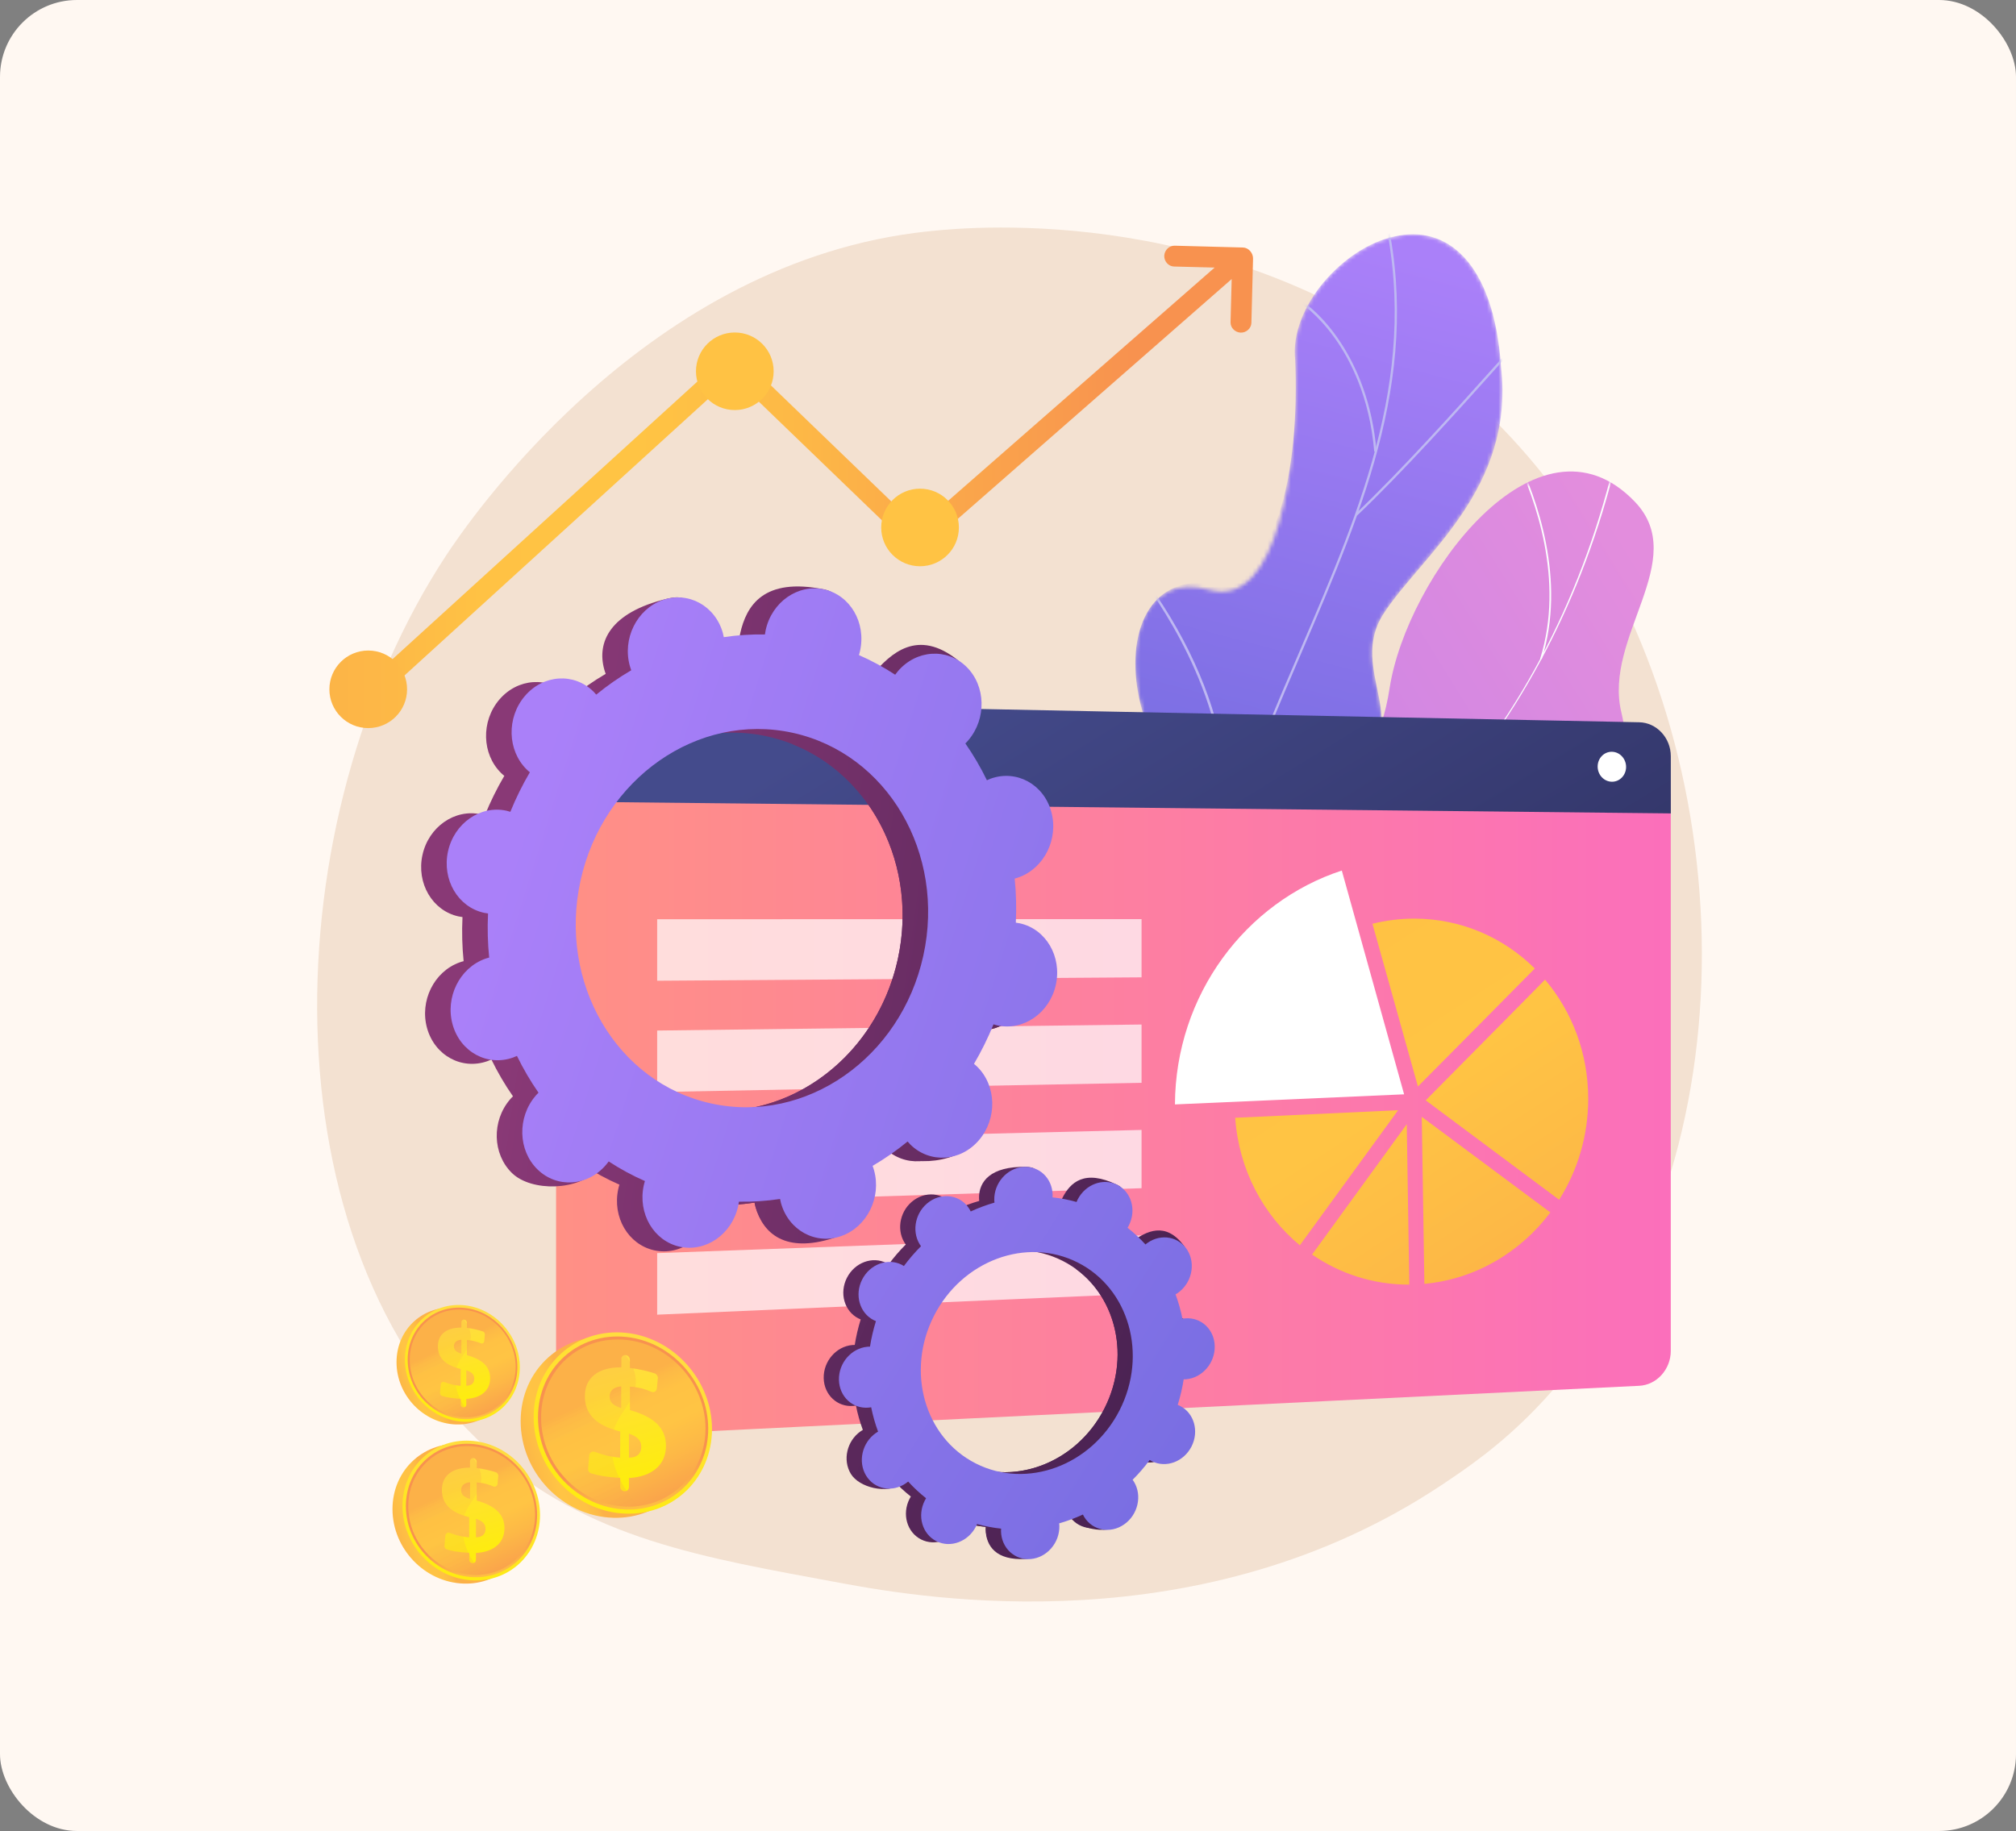 <?xml version="1.0" encoding="UTF-8"?>
<svg xmlns="http://www.w3.org/2000/svg" width="524" height="476" viewBox="0 0 524 476" fill="none">
  <rect x="0" y="0" width="524" height="476" fill="#808080" stroke="none"/>
  <rect width="524" height="476" rx="20" fill="#FFF8F2"></rect>
  <g clip-path="url(#clip0_1628_6249)">
    <path d="M399.044 366.342C389.677 375.982 381.296 381.653 374.878 385.943C312.291 427.683 240.743 415.652 218.614 411.547C182.92 404.915 152.793 400.23 126.911 376.87C68.088 323.8 70.952 213.074 115.902 144.484C121.234 136.348 166.11 69.915 237.806 60.547C239.559 60.312 240.867 60.189 242.015 60.066C253.11 58.895 321.844 52.706 377.89 99.6C385.912 106.318 398.822 118.424 410.794 136.891C454.584 204.433 454.72 309.019 399.044 366.342Z" fill="#F3E1D1"></path>
    <path d="M296.95 282.564C295.013 281.849 291.409 278.594 290.816 277.349C286.904 269.115 278.585 254.186 281.276 244.94C281.732 243.362 289.236 243.498 290.569 242.253C295.37 241.181 297.111 241.107 301.171 237.852C313.18 228.237 296.901 201.363 323.424 199.23C342.863 197.677 356.761 207.391 361.204 178.816C365.647 150.241 399.637 104.05 424.914 130.418C439.416 145.556 416.657 165.539 421.421 185.177C425.951 203.841 415.695 216.032 395.577 222.048C375.459 228.064 383.222 237.963 384.777 255.074C386.653 275.623 356.403 272.332 342.567 269.62C331.447 267.438 301.603 269.386 296.95 282.564Z" fill="url(#paint0_linear_1628_6249)"></path>
    <mask id="mask0_1628_6249" style="mask-type:luminance" maskUnits="userSpaceOnUse" x="277" y="122" width="154" height="165">
      <path d="M277.066 240.923C278.264 255.087 278.893 269.547 280.016 283.822C287.742 286.3 296.9 289.037 300.912 279.766C306.49 266.884 331.088 267.168 342.196 269.485C355.945 272.358 386.233 275.785 384.481 255.247C383.024 238.137 375.335 228.176 395.502 222.296C415.657 216.416 426 204.298 421.594 185.609C416.965 165.935 439.86 146.112 425.457 130.875C400.365 104.322 366.041 150.328 361.425 178.829C356.809 207.33 342.875 197.678 323.522 198.972C297.098 200.735 312.76 228.386 301.121 237.224C291.976 244.14 286.743 241.255 277.066 240.923Z" fill="white"></path>
    </mask>
    <g mask="url(#mask0_1628_6249)">
      <path d="M285.743 261.497L285.645 261.066C351.762 246.063 401.809 193.499 419.52 120.471L419.952 120.569C411.56 155.185 395.243 186.373 372.78 210.757C349.157 236.398 319.055 253.94 285.743 261.497Z" fill="#FCFDFE"></path>
      <path d="M386.184 263.704C370.349 254.064 341.678 247.197 322.288 248.393L322.264 247.949C341.727 246.754 370.509 253.645 386.406 263.322L386.184 263.704Z" fill="#FCFDFE"></path>
      <path d="M298.69 258.404L298.48 258.022C307.317 253.152 313.365 243.993 316.426 230.827C318.672 221.163 319.302 209.612 318.277 196.471L318.722 196.434C319.734 209.612 319.117 221.212 316.858 230.914C313.76 244.227 307.651 253.473 298.69 258.404Z" fill="#FCFDFE"></path>
      <path d="M375.828 207.184L375.594 206.814C391.787 196.767 411.806 197.753 425.752 200.354L425.666 200.786C411.806 198.197 391.91 197.211 375.828 207.184Z" fill="#FCFDFE"></path>
      <path d="M400.736 171.384L400.316 171.248C406.71 150.772 399.02 129.619 393.861 118.82L394.256 118.635C399.44 129.495 407.179 150.772 400.736 171.384Z" fill="#FCFDFE"></path>
    </g>
    <mask id="mask1_1628_6249" style="mask-type:luminance" maskUnits="userSpaceOnUse" x="280" y="60" width="111" height="218">
      <path d="M310.106 277.646C300.269 275.414 290.469 272.949 280.694 270.274C280.521 270.409 278.942 248.565 290.087 238.025C312.093 217.66 299.948 196.913 296.949 184.943C291.987 168.005 296.739 148.256 314.586 153.409C332.013 158.008 337.518 121.863 336.641 93.633C335.099 79.802 349.255 64.269 362.399 61.483C375.84 58.315 388.256 67.894 390.157 95.372C393.786 127.287 369.336 144.484 359.598 159.585C350.02 174.415 368.534 188.444 351.785 200.944C337.653 212.113 320.35 219.583 325.237 235.362C330.322 250.981 327.866 263.235 310.106 277.646Z" fill="white"></path>
    </mask>
    <g mask="url(#mask1_1628_6249)">
      <path d="M310.106 277.646C300.269 275.414 290.469 272.949 280.694 270.274C280.521 270.409 278.942 248.565 290.087 238.025C312.093 217.66 299.948 196.913 296.949 184.943C292.049 168.03 296.677 150.475 313.45 151.511C332.087 152.3 337.838 121.839 336.641 93.633C335.099 79.802 349.255 64.269 362.399 61.483C375.84 58.315 388.256 67.894 390.157 95.372C393.786 127.287 369.336 144.484 359.598 159.585C350.02 174.415 368.534 188.444 351.785 200.944C337.653 212.113 320.35 219.583 325.237 235.362C330.322 250.981 327.866 263.235 310.106 277.646Z" fill="url(#paint1_linear_1628_6249)"></path>
    </g>
    <mask id="mask2_1628_6249" style="mask-type:luminance" maskUnits="userSpaceOnUse" x="280" y="60" width="111" height="218">
      <path d="M310.106 277.646C300.269 275.414 290.469 272.949 280.694 270.274C280.521 270.409 278.942 248.565 290.087 238.025C312.093 217.66 299.948 196.913 296.949 184.943C291.987 168.005 296.739 148.256 314.586 153.409C332.013 158.008 337.518 121.863 336.641 93.633C335.099 79.802 349.255 64.269 362.399 61.483C375.84 58.315 388.256 67.894 390.157 95.372C393.786 127.287 369.336 144.484 359.598 159.585C350.02 174.415 368.534 188.444 351.785 200.944C337.653 212.113 320.35 219.583 325.237 235.362C330.322 250.981 327.866 263.235 310.106 277.646Z" fill="white"></path>
    </mask>
    <g mask="url(#mask2_1628_6249)">
      <path d="M296.207 277.856C296.219 277.658 309.253 232.959 329.087 189.985C331.901 183.008 334.925 175.969 337.85 169.176C354.117 131.306 369.483 95.544 359.165 53.656L359.745 53.508C370.1 95.594 354.697 131.454 338.393 169.411C335.468 176.203 332.456 183.23 329.63 190.219C309.685 233.415 296.849 277.634 296.799 277.905L296.207 277.856Z" fill="#BEB8F2"></path>
      <path d="M352.697 134.068L352.277 133.637C364.323 122.197 379.06 105.74 386.971 96.913C393.377 89.763 393.402 89.763 393.71 89.837L393.636 90.133L393.759 90.404C393.426 90.614 390.773 93.573 387.428 97.32C379.504 106.146 364.755 122.604 352.697 134.068Z" fill="#BEB8F2"></path>
      <path d="M357.191 117.388C355.994 103.175 350.946 93.485 346.91 87.864C342.516 81.737 338.159 78.742 337.604 78.594L337.666 78.372L337.48 78.039C337.641 77.953 337.801 78.002 338.061 78.138C341.689 80.061 355.685 92.351 357.783 117.339L357.191 117.388Z" fill="#BEB8F2"></path>
      <path d="M317.671 218.24L317.079 218.129C322.608 190.318 305.551 162.643 297.961 152.041C297.554 151.474 297.418 151.289 297.381 151.191L297.924 150.932C297.961 150.993 298.195 151.326 298.455 151.696C303.922 159.339 308.415 167.29 311.797 175.303C318.301 190.7 320.276 205.148 317.671 218.24Z" fill="#BEB8F2"></path>
      <path d="M323.212 204.816L322.73 204.458C336.134 186.164 361.312 186.719 361.719 186.793L361.917 187.089L361.695 187.372L361.621 187.089L361.571 187.385C361.325 187.36 336.467 186.707 323.212 204.816Z" fill="#BEB8F2"></path>
      <path d="M298.442 270.557C299.096 264.874 297.812 255 287.975 240.232C287.42 239.393 287.42 239.393 287.457 239.245L288.037 239.381L287.741 239.319L288.025 239.221C288.049 239.282 288.247 239.578 288.481 239.911C298.417 254.84 299.713 264.862 299.046 270.631L298.442 270.557Z" fill="#BEB8F2"></path>
      <path d="M302.392 260.08L301.824 259.87C305.564 249.935 320.338 243.611 328.804 240.714C329.076 240.627 329.249 240.566 329.31 240.541L329.545 241.096C329.483 241.12 329.298 241.182 329.002 241.281C320.634 244.141 306.045 250.378 302.392 260.08Z" fill="#BEB8F2"></path>
    </g>
    <path d="M434.268 206.306V351.204C434.268 356.011 430.578 360.067 426.024 360.264L154.73 373.504C149.114 373.738 144.535 369.584 144.535 364.221V202.633L434.268 206.306Z" fill="url(#paint2_linear_1628_6249)"></path>
    <path d="M154.729 182.293L426.035 187.766C430.59 187.84 434.28 191.809 434.28 196.617V211.459L144.547 208.378V191.822C144.535 186.472 149.101 182.194 154.729 182.293Z" fill="url(#paint3_linear_1628_6249)"></path>
    <path d="M364.956 284.488L348.763 226.314C323.844 234.463 305.528 258.575 305.393 287.114L364.956 284.488Z" fill="white"></path>
    <path d="M321.055 290.59C321.993 304.064 328.337 315.861 337.852 323.738L363.401 288.617L321.055 290.59Z" fill="url(#paint4_linear_1628_6249)"></path>
    <path d="M368.548 282.454C378.225 272.715 389.802 261.029 398.923 251.783C390.838 243.758 379.817 238.814 367.586 238.814C363.858 238.814 360.217 239.283 356.725 240.146L368.548 282.454Z" fill="url(#paint5_linear_1628_6249)"></path>
    <path d="M370.572 286.053L405.254 311.904C410.03 304.322 412.807 295.299 412.807 285.646C412.807 273.75 408.574 262.914 401.588 254.68C399.07 257.231 396.269 260.067 393.196 263.186C383.828 272.665 374.349 282.244 370.572 286.053Z" fill="url(#paint6_linear_1628_6249)"></path>
    <path d="M369.547 290.344L370.226 333.761C383.543 332.541 395.243 325.489 402.97 315.196L369.547 290.344Z" fill="url(#paint7_linear_1628_6249)"></path>
    <path d="M365.647 292.254L341.037 326.142C348.27 331.122 356.959 333.995 366.302 333.958L365.647 292.254Z" fill="url(#paint8_linear_1628_6249)"></path>
    <path opacity="0.7" d="M170.812 254.963L296.715 254.076V238.938L170.812 238.974V254.963Z" fill="white"></path>
    <path opacity="0.7" d="M170.812 283.896L296.715 281.492V266.342L170.812 267.907V283.896Z" fill="white"></path>
    <path opacity="0.7" d="M170.812 312.829L296.715 308.897V293.746L170.812 296.84V312.829Z" fill="white"></path>
    <path opacity="0.7" d="M170.812 341.774L296.715 336.3V321.162L170.812 325.773V341.774Z" fill="white"></path>
    <path d="M415.262 199.28C415.262 201.437 416.916 203.2 418.964 203.225C421.001 203.249 422.655 201.524 422.655 199.379C422.655 197.234 421.001 195.471 418.964 195.434C416.916 195.409 415.262 197.123 415.262 199.28Z" fill="white"></path>
    <path d="M252.629 267.513C259.405 268.993 266.206 264.259 267.81 256.936C269.415 249.601 265.231 242.464 258.455 240.972C258.109 240.898 257.751 240.849 257.406 240.8C257.591 236.929 257.492 233.095 257.11 229.335C257.455 229.249 257.801 229.15 258.134 229.027C264.811 226.648 268.6 218.968 266.601 211.879C264.601 204.791 257.579 200.97 250.901 203.349C250.556 203.472 250.223 203.62 249.889 203.768C248.26 200.427 246.384 197.222 244.286 194.202C244.558 193.931 244.817 193.672 245.064 193.376C249.84 187.767 249.618 179.212 244.558 174.268C239.497 169.313 231.512 169.843 226.735 175.452C226.489 175.735 226.266 176.043 226.044 176.339C223.07 174.392 219.923 172.678 216.627 171.236C216.738 170.866 216.849 170.496 216.923 170.126C218.528 162.791 220.996 154.606 214.196 153.225C198.472 150.032 193.992 157.417 192.375 164.739C192.288 165.121 192.239 165.503 192.177 165.873C188.573 165.812 185.006 166.046 181.489 166.576C181.415 166.206 181.341 165.849 181.242 165.479C179.243 158.391 180.366 153.99 173.467 155.629C158.434 159.216 155.077 167.007 157.076 174.096C157.175 174.466 157.311 174.823 157.434 175.181C154.262 177.042 151.214 179.162 148.338 181.517C148.103 181.233 147.856 180.962 147.597 180.703C142.537 175.748 134.552 176.278 129.775 181.887C124.999 187.496 125.221 196.051 130.281 200.994C130.54 201.253 130.812 201.475 131.083 201.697C129.17 204.951 127.467 208.391 126.011 211.978C125.678 211.867 125.332 211.768 124.986 211.695C118.211 210.215 111.41 214.949 109.805 222.271C108.201 229.606 112.385 236.744 119.161 238.236C119.506 238.31 119.864 238.359 120.21 238.408C120.025 242.279 120.124 246.113 120.506 249.873C120.161 249.959 119.815 250.058 119.482 250.181C112.805 252.56 109.016 260.24 111.015 267.328C113.014 274.417 120.037 278.238 126.714 275.859C127.06 275.736 127.405 275.588 127.726 275.44C129.356 278.793 131.232 281.986 133.33 285.006C133.058 285.277 132.799 285.536 132.552 285.832C127.776 291.441 127.998 299.996 133.058 304.94C138.118 309.895 150.547 309.575 155.336 303.978C155.583 303.694 151.362 303.177 151.584 302.868C154.558 304.816 157.706 306.53 161.001 307.972C160.89 308.342 160.779 308.712 160.705 309.082C159.1 316.416 163.284 323.554 170.06 325.046C176.836 326.525 183.637 321.791 185.241 314.469C185.327 314.087 185.377 313.704 185.438 313.335C189.042 313.396 192.609 313.162 196.127 312.632C196.201 313.002 196.275 313.359 196.374 313.729C198.373 320.817 205.396 324.639 212.073 322.26C218.75 319.88 222.539 312.2 220.54 305.112C220.441 304.742 220.305 304.385 220.182 304.027C223.354 302.166 226.402 300.046 229.278 297.691C229.512 297.974 229.759 298.246 230.018 298.505C235.079 303.46 243.064 302.93 247.841 297.321C252.617 291.712 252.395 283.157 247.335 278.214C247.075 277.955 246.804 277.733 246.532 277.511C248.445 274.256 250.149 270.817 251.605 267.23C251.938 267.328 252.271 267.439 252.629 267.513ZM178.231 287.804C153.62 282.417 138.415 256.468 144.265 229.865C150.103 203.25 174.787 186.053 199.397 191.44C224.008 196.828 239.213 222.777 233.363 249.38C227.513 275.995 202.829 293.191 178.231 287.804Z" fill="url(#paint9_linear_1628_6249)"></path>
    <path d="M258.134 229.04C264.811 226.66 268.6 218.98 266.601 211.892C264.602 204.804 257.579 200.982 250.902 203.361C250.556 203.485 250.223 203.633 249.89 203.781C248.261 200.428 246.385 197.235 244.286 194.214C244.558 193.956 244.817 193.684 245.064 193.389C249.84 187.78 254.506 176.031 248.964 171.618C238.436 163.26 231.512 169.855 226.723 175.452C226.477 175.736 226.254 176.044 226.032 176.34C223.058 174.392 219.91 172.678 216.615 171.236C216.726 170.866 216.837 170.496 216.911 170.127C217.788 166.133 216.936 162.212 214.9 159.217C211.826 170.607 208.852 182.01 205.988 193.45C226.625 201.648 238.646 225.23 233.351 249.368C228.859 269.819 213.233 284.698 195.078 288.051C194.819 290.319 194.572 292.588 194.251 294.856C193.375 300.995 192.165 307.097 190.943 313.199C192.684 313.088 194.399 312.891 196.115 312.645C196.189 313.014 196.263 313.372 196.362 313.742C198.361 320.83 204.261 325.761 216.467 321.902C223.218 319.77 222.515 312.225 220.528 305.137C220.429 304.767 220.293 304.41 220.17 304.065C223.342 302.203 226.39 300.083 229.266 297.728C229.5 298.012 229.747 298.283 230.006 298.542C235.067 303.498 248.001 302.807 252.778 297.198C257.554 291.589 252.383 283.194 247.323 278.251C247.063 277.992 246.792 277.77 246.52 277.548C248.433 274.294 250.137 270.854 251.593 267.267C251.926 267.378 252.272 267.477 252.617 267.551C259.393 269.03 266.194 264.296 267.798 256.974C269.403 249.639 265.219 242.501 258.443 241.01C258.097 240.936 257.739 240.886 257.394 240.837C257.579 236.966 257.48 233.132 257.098 229.372C257.455 229.249 257.789 229.151 258.134 229.04Z" fill="url(#paint10_linear_1628_6249)"></path>
    <path d="M259.258 266.577C266.034 268.056 272.834 263.322 274.439 256C276.043 248.665 271.859 241.527 265.083 240.036C264.738 239.962 264.38 239.913 264.034 239.863C264.219 235.992 264.12 232.159 263.738 228.399C264.083 228.312 264.429 228.214 264.762 228.09C271.439 225.711 275.228 218.031 273.229 210.943C271.23 203.855 264.207 200.033 257.53 202.412C257.184 202.536 256.851 202.684 256.518 202.831C254.889 199.491 253.013 196.286 250.914 193.265C251.186 193.006 251.445 192.735 251.692 192.439C256.468 186.83 256.246 178.275 251.186 173.332C246.126 168.376 238.14 168.906 233.364 174.515C233.117 174.799 232.895 175.107 232.673 175.403C229.698 173.455 226.551 171.742 223.255 170.299C223.367 169.929 223.478 169.56 223.552 169.19C225.156 161.855 220.972 154.717 214.196 153.226C207.42 151.746 200.62 156.48 199.015 163.803C198.929 164.185 198.88 164.567 198.818 164.937C195.214 164.875 191.647 165.109 188.13 165.639C188.056 165.27 187.981 164.912 187.883 164.542C185.883 157.454 178.861 153.632 172.183 156.012C165.506 158.391 161.717 166.071 163.717 173.159C163.815 173.529 163.951 173.887 164.075 174.244C160.903 176.105 157.854 178.226 154.978 180.58C154.744 180.309 154.497 180.026 154.238 179.767C149.178 174.811 141.192 175.341 136.416 180.95C131.639 186.559 131.862 195.114 136.922 200.058C137.181 200.317 137.453 200.539 137.724 200.76C135.811 204.015 134.108 207.454 132.651 211.042C132.318 210.931 131.973 210.832 131.627 210.758C124.851 209.279 118.051 214.012 116.446 221.335C114.842 228.67 119.026 235.807 125.801 237.299C126.147 237.373 126.505 237.422 126.851 237.472C126.665 241.342 126.764 245.176 127.147 248.936C126.801 249.023 126.456 249.121 126.122 249.244C119.445 251.624 115.656 259.304 117.656 266.392C119.655 273.48 126.678 277.302 133.355 274.923C133.701 274.799 134.034 274.651 134.367 274.503C135.996 277.844 137.872 281.049 139.97 284.07C139.699 284.328 139.44 284.6 139.193 284.895C134.416 290.504 134.639 299.06 139.699 304.003C144.759 308.959 152.745 308.429 157.521 302.82C157.768 302.536 157.99 302.228 158.212 301.932C161.187 303.88 164.334 305.593 167.629 307.036C167.518 307.405 167.407 307.775 167.333 308.145C165.729 315.48 169.913 322.618 176.688 324.109C183.464 325.588 190.265 320.855 191.869 313.532C191.956 313.15 192.017 312.768 192.067 312.398C195.671 312.46 199.238 312.225 202.755 311.695C202.829 312.065 202.903 312.423 203.002 312.793C205.001 319.881 212.024 323.702 218.701 321.323C225.378 318.944 229.167 311.264 227.168 304.176C227.069 303.806 226.933 303.448 226.81 303.091C229.982 301.229 233.031 299.109 235.906 296.754C236.141 297.026 236.388 297.309 236.647 297.568C241.707 302.524 249.692 301.994 254.469 296.385C259.245 290.776 259.023 282.22 253.963 277.277C253.704 277.018 253.432 276.796 253.161 276.574C255.074 273.32 256.777 269.881 258.233 266.293C258.567 266.392 258.9 266.503 259.258 266.577ZM184.859 286.868C160.249 281.481 145.043 255.531 150.893 228.929C156.743 202.326 181.415 185.117 206.026 190.504C230.636 195.891 245.842 221.84 239.992 248.443C234.141 275.058 209.457 292.255 184.859 286.868Z" fill="url(#paint11_linear_1628_6249)"></path>
    <path d="M295.445 379.422C299.123 381.283 303.726 379.57 305.75 375.601C307.775 371.631 306.429 366.897 302.751 365.036C302.566 364.937 302.369 364.863 302.171 364.777C302.85 362.583 303.368 360.364 303.714 358.145C303.924 358.145 304.134 358.145 304.356 358.12C308.54 357.75 311.872 353.904 311.786 349.528C311.699 345.152 308.231 341.922 304.047 342.292C303.825 342.316 303.615 342.341 303.393 342.378C302.961 340.208 302.356 338.1 301.604 336.054C301.801 335.943 301.986 335.82 302.171 335.696C305.75 333.194 306.898 328.238 304.726 324.639C302.554 321.039 297.889 320.152 294.309 322.666C294.124 322.79 293.951 322.938 293.779 323.073C292.359 321.508 290.816 320.065 289.126 318.734C289.249 318.537 289.36 318.339 289.459 318.142C291.483 314.173 294.112 309.833 290.409 308.034C281.844 303.855 278.178 307.43 276.154 311.399C276.055 311.609 275.956 311.818 275.87 312.028C273.809 311.448 271.723 311.054 269.625 310.832C269.637 310.61 269.65 310.388 269.65 310.166C269.563 305.802 270.859 303.435 266.65 303.349C257.48 303.177 254.382 307.146 254.469 311.522C254.469 311.757 254.493 311.978 254.518 312.2C252.42 312.804 250.359 313.569 248.347 314.493C248.248 314.296 248.149 314.099 248.038 313.914C245.866 310.314 241.201 309.427 237.622 311.941C234.042 314.444 232.895 319.4 235.067 322.999C235.178 323.184 235.301 323.357 235.425 323.529C233.833 325.12 232.351 326.833 230.981 328.682C230.809 328.571 230.624 328.46 230.438 328.362C226.76 326.5 222.157 328.214 220.133 332.183C218.109 336.153 219.454 340.886 223.132 342.748C223.317 342.846 223.514 342.92 223.712 343.007C223.033 345.201 222.515 347.42 222.169 349.639C221.959 349.639 221.75 349.639 221.527 349.664C217.343 350.033 214.011 353.88 214.097 358.256C214.184 362.632 217.652 365.862 221.836 365.492C222.058 365.467 222.268 365.443 222.478 365.406C222.91 367.575 223.514 369.683 224.267 371.73C224.07 371.841 223.885 371.964 223.7 372.087C220.12 374.59 218.973 379.545 221.145 383.145C223.317 386.745 230.5 388.409 234.092 385.906C234.277 385.783 231.932 384.846 232.092 384.711C233.512 386.276 235.054 387.718 236.745 389.05C236.622 389.247 236.511 389.444 236.412 389.641C234.388 393.611 235.733 398.345 239.411 400.206C243.089 402.068 247.693 400.354 249.717 396.385C249.816 396.175 249.914 395.965 250.001 395.756C252.062 396.335 254.148 396.73 256.246 396.952C256.234 397.174 256.221 397.395 256.221 397.617C256.308 401.981 259.776 405.223 263.96 404.854C268.144 404.484 271.476 400.638 271.39 396.261C271.39 396.027 271.365 395.805 271.34 395.583C273.439 394.979 275.5 394.215 277.512 393.29C277.61 393.488 277.709 393.685 277.82 393.87C279.992 397.469 284.658 398.357 288.237 395.842C291.816 393.34 292.964 388.384 290.792 384.784C290.681 384.6 290.557 384.427 290.434 384.254C292.026 382.664 293.507 380.951 294.877 379.102C295.074 379.212 295.247 379.323 295.445 379.422ZM249.668 380.001C236.338 373.246 231.475 356.074 238.794 341.651C246.125 327.228 262.874 321.027 276.203 327.782C289.533 334.538 294.396 351.71 287.077 366.133C279.745 380.556 262.997 386.757 249.668 380.001Z" fill="url(#paint12_linear_1628_6249)"></path>
    <path d="M304.355 358.133C308.539 357.763 311.871 353.917 311.785 349.54C311.699 345.164 308.23 341.934 304.046 342.304C303.824 342.329 303.614 342.353 303.405 342.39C302.973 340.221 302.368 338.113 301.615 336.066C301.812 335.955 301.998 335.832 302.183 335.709C305.762 333.206 310.205 327.141 307.675 323.788C302.874 317.415 297.912 320.176 294.321 322.679C294.136 322.802 293.963 322.95 293.79 323.086C292.371 321.52 290.828 320.078 289.137 318.746C289.26 318.549 289.372 318.352 289.47 318.155C290.569 315.997 290.667 313.606 289.939 311.584C286.483 317.674 283.065 323.776 279.708 329.927C290.347 337.706 293.728 353.054 287.076 366.133C281.448 377.215 270.241 383.441 259.306 382.664C258.812 383.922 258.343 385.204 257.813 386.449C256.393 389.839 254.789 393.167 253.172 396.496C254.184 396.681 255.208 396.841 256.22 396.939C256.208 397.161 256.196 397.383 256.196 397.605C256.282 401.981 258.936 405.692 266.526 405.285C270.722 405.063 271.451 400.625 271.364 396.249C271.364 396.015 271.34 395.793 271.315 395.571C273.413 394.967 275.474 394.203 277.486 393.278C277.585 393.475 277.683 393.673 277.795 393.858C279.967 397.457 287.496 398.986 291.075 396.471C294.654 393.968 292.938 388.372 290.766 384.772C290.655 384.587 290.532 384.415 290.408 384.242C292 382.652 293.481 380.938 294.851 379.089C295.024 379.2 295.209 379.311 295.395 379.41C299.073 381.271 303.676 379.558 305.7 375.588C307.724 371.619 306.379 366.885 302.701 365.024C302.516 364.925 302.319 364.851 302.121 364.765C302.8 362.57 303.318 360.351 303.664 358.133C303.923 358.157 304.133 358.145 304.355 358.133Z" fill="url(#paint13_linear_1628_6249)"></path>
    <path d="M299.393 379.866C303.071 381.728 307.675 380.014 309.699 376.045C311.723 372.075 310.378 367.342 306.7 365.48C306.515 365.382 306.317 365.308 306.12 365.221C306.799 363.027 307.317 360.808 307.663 358.589C307.872 358.589 308.082 358.589 308.304 358.565C312.488 358.195 315.821 354.349 315.734 349.972C315.648 345.596 312.18 342.366 307.996 342.736C307.774 342.761 307.564 342.785 307.342 342.822C306.91 340.653 306.305 338.545 305.552 336.498C305.75 336.387 305.935 336.264 306.12 336.141C309.699 333.638 310.847 328.683 308.675 325.083C306.502 321.483 301.837 320.596 298.258 323.111C298.073 323.234 297.9 323.382 297.727 323.518C296.308 321.952 294.765 320.51 293.074 319.178C293.198 318.981 293.309 318.784 293.407 318.587C295.432 314.617 294.086 309.883 290.408 308.022C286.743 306.16 282.127 307.874 280.102 311.843C280.004 312.053 279.905 312.263 279.819 312.472C277.757 311.893 275.672 311.498 273.573 311.276C273.586 311.054 273.598 310.833 273.598 310.611C273.512 306.247 270.044 303.005 265.86 303.374C261.676 303.744 258.343 307.59 258.43 311.967C258.43 312.201 258.454 312.423 258.479 312.645C256.381 313.249 254.32 314.013 252.308 314.938C252.209 314.74 252.11 314.543 251.999 314.358C249.827 310.759 245.162 309.871 241.583 312.386C238.003 314.888 236.855 319.844 239.028 323.444C239.139 323.628 239.262 323.801 239.386 323.974C237.793 325.564 236.312 327.277 234.942 329.127C234.77 329.016 234.584 328.905 234.399 328.806C230.721 326.945 226.118 328.658 224.094 332.628C222.069 336.597 223.415 341.331 227.093 343.192C227.278 343.291 227.475 343.365 227.673 343.451C226.994 345.645 226.476 347.864 226.13 350.083C225.92 350.083 225.71 350.083 225.488 350.108C221.304 350.478 217.972 354.324 218.058 358.7C218.145 363.076 221.613 366.306 225.797 365.936C226.019 365.912 226.229 365.887 226.439 365.85C226.871 368.02 227.475 370.128 228.228 372.174C228.031 372.285 227.846 372.408 227.661 372.532C224.081 375.034 222.933 379.99 225.106 383.589C227.278 387.189 231.943 388.077 235.522 385.562C235.708 385.438 235.88 385.29 236.053 385.155C237.473 386.72 239.028 388.163 240.706 389.494C240.583 389.691 240.472 389.889 240.373 390.086C238.349 394.055 239.694 398.789 243.372 400.651C247.05 402.512 251.654 400.798 253.678 396.829C253.777 396.619 253.875 396.41 253.962 396.2C256.023 396.78 258.109 397.174 260.207 397.396C260.195 397.618 260.182 397.84 260.182 398.062C260.269 402.426 263.737 405.668 267.921 405.298C272.105 404.928 275.437 401.082 275.351 396.706C275.351 396.472 275.326 396.25 275.301 396.028C277.4 395.424 279.461 394.659 281.472 393.735C281.571 393.932 281.67 394.129 281.781 394.314C283.953 397.914 288.619 398.801 292.198 396.287C295.777 393.784 296.925 388.828 294.753 385.229C294.642 385.044 294.518 384.871 294.395 384.699C295.987 383.109 297.468 381.395 298.838 379.546C299.023 379.657 299.196 379.768 299.393 379.866ZM253.616 380.446C240.287 373.69 235.424 356.518 242.743 342.095C250.074 327.672 266.822 321.471 280.152 328.227C293.481 334.982 298.344 352.154 291.025 366.577C283.694 381.001 266.946 387.214 253.616 380.446Z" fill="url(#paint14_linear_1628_6249)"></path>
    <path d="M137.761 394.721C137.761 404.386 130.195 411.98 120.531 411.684C110.472 411.376 102.018 402.697 102.018 392.317C102.018 381.938 110.472 374.393 120.531 375.441C130.195 376.452 137.761 385.069 137.761 394.721Z" fill="url(#paint15_linear_1628_6249)"></path>
    <path d="M140.364 393.895C140.364 403.56 132.798 411.153 123.134 410.858C113.075 410.549 104.621 401.871 104.621 391.491C104.621 381.111 113.075 373.567 123.134 374.615C132.798 375.613 140.364 384.23 140.364 393.895Z" fill="url(#paint16_linear_1628_6249)"></path>
    <path d="M139.612 393.834C139.612 403.067 132.379 410.316 123.147 410.02C113.558 409.712 105.498 401.427 105.498 391.528C105.498 381.63 113.558 374.443 123.147 375.416C132.367 376.378 139.612 384.6 139.612 393.834Z" fill="url(#paint17_linear_1628_6249)"></path>
    <path d="M139.068 393.796C139.068 402.721 132.07 409.736 123.147 409.428C113.89 409.119 106.127 401.119 106.127 391.577C106.127 382.036 113.89 375.083 123.147 376.02C132.058 376.92 139.068 384.871 139.068 393.796Z" fill="url(#paint18_linear_1628_6249)"></path>
    <path d="M123.049 379.065C123.518 379.114 123.913 379.534 123.913 380.014V381.654C124.863 381.765 125.813 381.925 126.764 382.147C127.467 382.307 128.158 382.504 128.862 382.739C129.282 382.874 129.565 383.293 129.516 383.725L129.319 385.784C129.269 386.326 128.726 386.646 128.208 386.425C127.751 386.227 127.282 386.042 126.801 385.907C125.961 385.648 125.085 385.488 124.147 385.414L123.9 385.389V390.098C126.381 390.789 128.195 391.725 129.368 392.897C130.54 394.068 131.121 395.51 131.121 397.26C131.121 399.147 130.479 400.663 129.183 401.797C127.887 402.943 126.06 403.584 123.703 403.72V405.532C123.703 406.013 123.32 406.395 122.839 406.37H122.827C122.345 406.346 121.963 405.939 121.963 405.458V403.671L121.58 403.658C120.469 403.609 119.42 403.498 118.408 403.326C117.655 403.19 116.927 403.03 116.211 402.82C115.779 402.697 115.483 402.29 115.52 401.846L115.754 399.196C115.804 398.629 116.384 398.284 116.927 398.506C117.569 398.752 118.211 398.962 118.852 399.134C119.864 399.405 120.901 399.578 121.938 399.652L121.95 394.413C119.568 393.821 117.791 392.958 116.618 391.799C115.446 390.641 114.854 389.161 114.854 387.361C114.854 385.5 115.495 384.058 116.767 383.047C118.038 382.036 119.84 381.543 122.16 381.543V379.866C122.185 379.373 122.567 379.016 123.049 379.065ZM122.185 385.352C121.444 385.401 120.877 385.611 120.469 385.956C120.062 386.301 119.852 386.782 119.852 387.374C119.852 387.929 120.037 388.397 120.42 388.779C120.802 389.149 121.383 389.457 122.185 389.679V385.352ZM123.715 394.832V399.64C124.517 399.64 125.122 399.455 125.554 399.073C125.986 398.69 126.196 398.148 126.196 397.458C126.196 396.817 125.999 396.299 125.604 395.88C125.196 395.448 124.567 395.103 123.715 394.832Z" fill="url(#paint19_linear_1628_6249)"></path>
    <path opacity="0.3" d="M120.259 395.991C120.802 390.678 125.677 388.435 125.048 383.553C124.653 380.545 122.369 378.006 119.827 376.033C112.101 376.847 106.127 383.232 106.127 391.59C106.127 401.132 113.89 409.132 123.147 409.441C124.048 409.465 124.924 409.428 125.776 409.317C122.098 405.656 119.79 400.553 120.259 395.991Z" fill="url(#paint20_linear_1628_6249)"></path>
    <path d="M132.935 356.135C132.935 364.209 126.615 370.558 118.544 370.311C110.138 370.052 103.066 362.804 103.066 354.125C103.066 345.447 110.138 339.147 118.544 340.023C126.615 340.861 132.935 348.06 132.935 356.135Z" fill="url(#paint21_linear_1628_6249)"></path>
    <path d="M135.118 355.445C135.118 363.52 128.799 369.868 120.727 369.622C112.322 369.363 105.25 362.114 105.25 353.436C105.25 344.757 112.322 338.458 120.727 339.333C128.799 340.171 135.118 347.371 135.118 355.445Z" fill="url(#paint22_linear_1628_6249)"></path>
    <path d="M134.477 355.396C134.477 363.113 128.43 369.166 120.716 368.919C112.706 368.66 105.967 361.745 105.967 353.473C105.967 345.201 112.693 339.198 120.716 340.011C128.43 340.813 134.477 347.679 134.477 355.396Z" fill="url(#paint23_linear_1628_6249)"></path>
    <path d="M134.033 355.372C134.033 362.83 128.183 368.685 120.728 368.439C112.989 368.18 106.51 361.498 106.51 353.522C106.51 345.547 113.002 339.74 120.728 340.517C128.183 341.269 134.033 347.901 134.033 355.372Z" fill="url(#paint24_linear_1628_6249)"></path>
    <path d="M120.642 343.044C121.037 343.081 121.357 343.439 121.357 343.845V345.214C122.147 345.3 122.95 345.436 123.74 345.633C124.332 345.769 124.912 345.929 125.492 346.126C125.838 346.237 126.072 346.594 126.035 346.952L125.862 348.678C125.813 349.134 125.369 349.405 124.937 349.208C124.554 349.035 124.159 348.887 123.764 348.776C123.061 348.567 122.333 348.431 121.555 348.37L121.357 348.357V352.29C123.431 352.869 124.949 353.646 125.924 354.62C126.899 355.594 127.393 356.802 127.393 358.269C127.393 359.846 126.85 361.104 125.776 362.053C124.69 363.015 123.159 363.545 121.197 363.668V365.184C121.197 365.591 120.876 365.899 120.481 365.887H120.469C120.074 365.875 119.753 365.529 119.753 365.123V363.631L119.432 363.619C118.506 363.582 117.618 363.483 116.779 363.335C116.149 363.224 115.544 363.089 114.94 362.916C114.582 362.817 114.335 362.472 114.359 362.102L114.557 359.883C114.594 359.403 115.075 359.132 115.532 359.304C116.063 359.514 116.606 359.686 117.149 359.834C118 360.056 118.852 360.204 119.728 360.266L119.741 355.889C117.754 355.396 116.26 354.669 115.285 353.707C114.298 352.734 113.816 351.501 113.816 349.997C113.816 348.444 114.347 347.235 115.421 346.385C116.482 345.547 117.988 345.127 119.926 345.127V343.722C119.926 343.303 120.247 343.007 120.642 343.044ZM119.926 348.296C119.309 348.345 118.827 348.505 118.494 348.801C118.149 349.097 117.976 349.491 117.976 349.985C117.976 350.453 118.136 350.847 118.457 351.156C118.778 351.464 119.272 351.723 119.926 351.908V348.296ZM121.197 356.222V360.241C121.864 360.241 122.382 360.081 122.74 359.76C123.098 359.44 123.271 358.996 123.271 358.404C123.271 357.874 123.11 357.43 122.777 357.085C122.444 356.74 121.913 356.456 121.197 356.222Z" fill="url(#paint25_linear_1628_6249)"></path>
    <path opacity="0.3" d="M118.308 357.195C118.753 352.757 122.838 350.883 122.307 346.803C121.974 344.288 120.073 342.168 117.938 340.516C111.483 341.194 106.484 346.531 106.484 353.509C106.484 361.485 112.976 368.166 120.703 368.425C121.455 368.45 122.184 368.413 122.899 368.314C119.851 365.269 117.926 361.004 118.308 357.195Z" fill="url(#paint26_linear_1628_6249)"></path>
    <path d="M181.687 372.579C181.687 385.104 171.875 394.966 159.348 394.572C146.302 394.177 135.33 382.922 135.33 369.448C135.33 355.987 146.302 346.211 159.348 347.567C171.875 348.874 181.687 360.055 181.687 372.579Z" fill="url(#paint27_linear_1628_6249)"></path>
    <path d="M185.068 371.507C185.068 384.032 175.256 393.894 162.729 393.499C149.683 393.105 138.711 381.85 138.711 368.376C138.711 354.914 149.683 345.139 162.729 346.495C175.256 347.801 185.068 358.97 185.068 371.507Z" fill="url(#paint28_linear_1628_6249)"></path>
    <path d="M184.083 371.433C184.083 383.403 174.703 392.809 162.718 392.427C150.277 392.02 139.836 381.283 139.836 368.45C139.836 355.617 150.277 346.285 162.718 347.555C174.703 348.788 184.083 359.463 184.083 371.433Z" fill="url(#paint29_linear_1628_6249)"></path>
    <path d="M183.379 371.384C183.379 382.959 174.295 392.044 162.731 391.662C150.722 391.256 140.65 380.888 140.65 368.511C140.65 356.135 150.722 347.111 162.731 348.331C174.295 349.502 183.379 359.808 183.379 371.384Z" fill="url(#paint30_linear_1628_6249)"></path>
    <path d="M162.607 352.263C163.224 352.325 163.718 352.88 163.718 353.496V355.629C164.952 355.764 166.186 355.974 167.421 356.27C168.334 356.479 169.235 356.738 170.136 357.034C170.679 357.207 171.037 357.749 170.988 358.316L170.728 360.991C170.654 361.706 169.951 362.113 169.297 361.817C168.704 361.558 168.099 361.324 167.482 361.139C166.396 360.806 165.248 360.597 164.051 360.498L163.73 360.474V366.576C166.939 367.476 169.309 368.684 170.827 370.2C172.345 371.716 173.098 373.602 173.098 375.858C173.098 378.299 172.259 380.259 170.58 381.738C168.889 383.218 166.532 384.056 163.471 384.241V386.595C163.471 387.224 162.977 387.705 162.36 387.68H162.336C161.719 387.656 161.213 387.126 161.213 386.497V384.179L160.719 384.155C159.287 384.093 157.905 383.945 156.597 383.711C155.621 383.538 154.671 383.329 153.745 383.057C153.19 382.897 152.795 382.367 152.857 381.788L153.165 378.348C153.227 377.609 153.98 377.177 154.683 377.448C155.51 377.769 156.337 378.052 157.189 378.274C158.51 378.62 159.843 378.841 161.188 378.94L161.213 372.148C158.127 371.383 155.819 370.262 154.301 368.758C152.783 367.254 152.018 365.331 152.018 363.001C152.018 360.584 152.845 358.711 154.498 357.404C156.14 356.097 158.485 355.456 161.496 355.456V353.274C161.484 352.67 161.99 352.214 162.607 352.263ZM161.484 360.424C160.534 360.498 159.793 360.757 159.25 361.213C158.719 361.669 158.448 362.273 158.448 363.05C158.448 363.777 158.695 364.381 159.188 364.874C159.682 365.355 160.447 365.75 161.472 366.046V360.424H161.484ZM163.471 372.715V378.94C164.508 378.94 165.298 378.694 165.853 378.2C166.409 377.707 166.68 377.005 166.68 376.105C166.68 375.279 166.421 374.601 165.903 374.058C165.397 373.516 164.582 373.072 163.471 372.715Z" fill="url(#paint31_linear_1628_6249)"></path>
    <path opacity="0.3" d="M158.991 374.218C159.694 367.34 166.026 364.418 165.199 358.082C164.693 354.174 161.731 350.895 158.423 348.318C148.401 349.366 140.65 357.65 140.65 368.498C140.65 380.875 150.722 391.255 162.731 391.649C163.891 391.686 165.039 391.625 166.137 391.489C161.373 386.755 158.386 380.136 158.991 374.218Z" fill="url(#paint32_linear_1628_6249)"></path>
    <path d="M323.079 64.344L305.306 63.876C303.862 63.839 302.665 65.072 302.615 66.514C302.578 67.956 303.714 69.251 305.158 69.288L315.71 69.559L238.609 137.052L192.325 92.426C191.338 91.465 189.771 91.452 188.746 92.377L95.686 177.128L93.316 174.774C92.872 176.758 92.428 178.731 91.848 180.679L93.773 182.589C94.76 183.576 96.353 183.6 97.377 182.663L190.462 97.887L236.708 142.476C237.683 143.413 239.164 143.45 240.189 142.562L320.141 72.542L319.845 83.785C319.808 85.227 321.042 86.423 322.486 86.472C323.93 86.509 325.226 85.375 325.263 83.933L325.695 67.229C325.72 65.762 324.523 64.381 323.079 64.344Z" fill="url(#paint33_linear_1628_6249)"></path>
    <path d="M95.711 189.283C101.287 189.283 105.807 184.768 105.807 179.199C105.807 173.63 101.287 169.115 95.711 169.115C90.135 169.115 85.615 173.63 85.615 179.199C85.615 184.768 90.135 189.283 95.711 189.283Z" fill="url(#paint34_linear_1628_6249)"></path>
    <path d="M190.992 106.603C196.568 106.603 201.088 102.089 201.088 96.519C201.088 90.95 196.568 86.436 190.992 86.436C185.417 86.436 180.896 90.95 180.896 96.519C180.896 102.089 185.417 106.603 190.992 106.603Z" fill="url(#paint35_linear_1628_6249)"></path>
    <path d="M239.139 147.209C244.715 147.209 249.235 142.694 249.235 137.125C249.235 131.556 244.715 127.041 239.139 127.041C233.563 127.041 229.043 131.556 229.043 137.125C229.043 142.694 233.563 147.209 239.139 147.209Z" fill="url(#paint36_linear_1628_6249)"></path>
  </g>
  <defs>
    <linearGradient id="paint0_linear_1628_6249" x1="439.954" y1="164.27" x2="129.457" y2="357.772" gradientUnits="userSpaceOnUse">
      <stop offset="0.004" stop-color="#E38DDD"></stop>
      <stop offset="1" stop-color="#9571F6"></stop>
    </linearGradient>
    <linearGradient id="paint1_linear_1628_6249" x1="362.094" y1="65.898" x2="306.746" y2="274.253" gradientUnits="userSpaceOnUse">
      <stop stop-color="#AA80F9"></stop>
      <stop offset="0.996" stop-color="#6165D7"></stop>
    </linearGradient>
    <linearGradient id="paint2_linear_1628_6249" x1="144.532" y1="288.07" x2="434.271" y2="288.07" gradientUnits="userSpaceOnUse">
      <stop stop-color="#FF9085"></stop>
      <stop offset="1" stop-color="#FB6FBB"></stop>
    </linearGradient>
    <linearGradient id="paint3_linear_1628_6249" x1="264.676" y1="160.836" x2="394.702" y2="373.655" gradientUnits="userSpaceOnUse">
      <stop stop-color="#444B8C"></stop>
      <stop offset="0.996" stop-color="#26264F"></stop>
    </linearGradient>
    <linearGradient id="paint4_linear_1628_6249" x1="299.518" y1="229.199" x2="438.958" y2="445.002" gradientUnits="userSpaceOnUse">
      <stop stop-color="#FCB148"></stop>
      <stop offset="0.052" stop-color="#FDBA46"></stop>
      <stop offset="0.142" stop-color="#FFC244"></stop>
      <stop offset="0.318" stop-color="#FFC444"></stop>
      <stop offset="0.485" stop-color="#FDB946"></stop>
      <stop offset="0.775" stop-color="#F99C4D"></stop>
      <stop offset="0.866" stop-color="#F8924F"></stop>
      <stop offset="1" stop-color="#F8924F"></stop>
    </linearGradient>
    <linearGradient id="paint5_linear_1628_6249" x1="341.574" y1="202.026" x2="481.014" y2="417.829" gradientUnits="userSpaceOnUse">
      <stop stop-color="#FCB148"></stop>
      <stop offset="0.052" stop-color="#FDBA46"></stop>
      <stop offset="0.142" stop-color="#FFC244"></stop>
      <stop offset="0.318" stop-color="#FFC444"></stop>
      <stop offset="0.485" stop-color="#FDB946"></stop>
      <stop offset="0.775" stop-color="#F99C4D"></stop>
      <stop offset="0.866" stop-color="#F8924F"></stop>
      <stop offset="1" stop-color="#F8924F"></stop>
    </linearGradient>
    <linearGradient id="paint6_linear_1628_6249" x1="341.91" y1="201.808" x2="481.351" y2="417.611" gradientUnits="userSpaceOnUse">
      <stop stop-color="#FCB148"></stop>
      <stop offset="0.052" stop-color="#FDBA46"></stop>
      <stop offset="0.142" stop-color="#FFC244"></stop>
      <stop offset="0.318" stop-color="#FFC444"></stop>
      <stop offset="0.485" stop-color="#FDB946"></stop>
      <stop offset="0.775" stop-color="#F99C4D"></stop>
      <stop offset="0.866" stop-color="#F8924F"></stop>
      <stop offset="1" stop-color="#F8924F"></stop>
    </linearGradient>
    <linearGradient id="paint7_linear_1628_6249" x1="317.407" y1="217.64" x2="456.848" y2="433.444" gradientUnits="userSpaceOnUse">
      <stop stop-color="#FCB148"></stop>
      <stop offset="0.052" stop-color="#FDBA46"></stop>
      <stop offset="0.142" stop-color="#FFC244"></stop>
      <stop offset="0.318" stop-color="#FFC444"></stop>
      <stop offset="0.485" stop-color="#FDB946"></stop>
      <stop offset="0.775" stop-color="#F99C4D"></stop>
      <stop offset="0.866" stop-color="#F8924F"></stop>
      <stop offset="1" stop-color="#F8924F"></stop>
    </linearGradient>
    <linearGradient id="paint8_linear_1628_6249" x1="300.935" y1="228.284" x2="440.376" y2="444.087" gradientUnits="userSpaceOnUse">
      <stop stop-color="#FCB148"></stop>
      <stop offset="0.052" stop-color="#FDBA46"></stop>
      <stop offset="0.142" stop-color="#FFC244"></stop>
      <stop offset="0.318" stop-color="#FFC444"></stop>
      <stop offset="0.485" stop-color="#FDB946"></stop>
      <stop offset="0.775" stop-color="#F99C4D"></stop>
      <stop offset="0.866" stop-color="#F8924F"></stop>
      <stop offset="1" stop-color="#F8924F"></stop>
    </linearGradient>
    <linearGradient id="paint9_linear_1628_6249" x1="602.777" y1="296.787" x2="138.022" y2="231.377" gradientUnits="userSpaceOnUse">
      <stop offset="0.1" stop-color="#311944"></stop>
      <stop offset="0.267" stop-color="#371B47"></stop>
      <stop offset="0.48" stop-color="#462150"></stop>
      <stop offset="0.719" stop-color="#612A5F"></stop>
      <stop offset="0.974" stop-color="#853774"></stop>
      <stop offset="1" stop-color="#893976"></stop>
    </linearGradient>
    <linearGradient id="paint10_linear_1628_6249" x1="602.844" y1="296.226" x2="138.105" y2="230.818" gradientUnits="userSpaceOnUse">
      <stop offset="0.1" stop-color="#311944"></stop>
      <stop offset="0.267" stop-color="#371B47"></stop>
      <stop offset="0.48" stop-color="#462150"></stop>
      <stop offset="0.719" stop-color="#612A5F"></stop>
      <stop offset="0.974" stop-color="#853774"></stop>
      <stop offset="1" stop-color="#893976"></stop>
    </linearGradient>
    <linearGradient id="paint11_linear_1628_6249" x1="133.389" y1="219.138" x2="487.134" y2="330.837" gradientUnits="userSpaceOnUse">
      <stop stop-color="#AA80F9"></stop>
      <stop offset="0.996" stop-color="#6165D7"></stop>
    </linearGradient>
    <linearGradient id="paint12_linear_1628_6249" x1="522.194" y1="460.81" x2="88.382" y2="280.453" gradientUnits="userSpaceOnUse">
      <stop offset="0.1" stop-color="#311944"></stop>
      <stop offset="0.267" stop-color="#371B47"></stop>
      <stop offset="0.48" stop-color="#462150"></stop>
      <stop offset="0.719" stop-color="#612A5F"></stop>
      <stop offset="0.974" stop-color="#853774"></stop>
      <stop offset="1" stop-color="#893976"></stop>
    </linearGradient>
    <linearGradient id="paint13_linear_1628_6249" x1="522.322" y1="460.5" x2="88.51" y2="280.142" gradientUnits="userSpaceOnUse">
      <stop offset="0.1" stop-color="#311944"></stop>
      <stop offset="0.267" stop-color="#371B47"></stop>
      <stop offset="0.48" stop-color="#462150"></stop>
      <stop offset="0.719" stop-color="#612A5F"></stop>
      <stop offset="0.974" stop-color="#853774"></stop>
      <stop offset="1" stop-color="#893976"></stop>
    </linearGradient>
    <linearGradient id="paint14_linear_1628_6249" x1="98.603" y1="249.092" x2="413.199" y2="446.317" gradientUnits="userSpaceOnUse">
      <stop stop-color="#AA80F9"></stop>
      <stop offset="0.996" stop-color="#6165D7"></stop>
    </linearGradient>
    <linearGradient id="paint15_linear_1628_6249" x1="113.755" y1="395.479" x2="92.912" y2="402.176" gradientUnits="userSpaceOnUse">
      <stop stop-color="#FCB148"></stop>
      <stop offset="0.052" stop-color="#FDBA46"></stop>
      <stop offset="0.142" stop-color="#FFC244"></stop>
      <stop offset="0.318" stop-color="#FFC444"></stop>
      <stop offset="0.485" stop-color="#FDB946"></stop>
      <stop offset="0.775" stop-color="#F99C4D"></stop>
      <stop offset="0.866" stop-color="#F8924F"></stop>
      <stop offset="1" stop-color="#F8924F"></stop>
    </linearGradient>
    <linearGradient id="paint16_linear_1628_6249" x1="130.619" y1="374.752" x2="112.044" y2="415.78" gradientUnits="userSpaceOnUse">
      <stop stop-color="#FFDB44"></stop>
      <stop offset="1" stop-color="#FEEF06"></stop>
    </linearGradient>
    <linearGradient id="paint17_linear_1628_6249" x1="127.196" y1="418.056" x2="123.613" y2="398.459" gradientUnits="userSpaceOnUse">
      <stop stop-color="#FCB148"></stop>
      <stop offset="0.052" stop-color="#FDBA46"></stop>
      <stop offset="0.142" stop-color="#FFC244"></stop>
      <stop offset="0.318" stop-color="#FFC444"></stop>
      <stop offset="0.485" stop-color="#FDB946"></stop>
      <stop offset="0.775" stop-color="#F99C4D"></stop>
      <stop offset="0.866" stop-color="#F8924F"></stop>
      <stop offset="1" stop-color="#F8924F"></stop>
    </linearGradient>
    <linearGradient id="paint18_linear_1628_6249" x1="119.582" y1="386.339" x2="134.352" y2="417.731" gradientUnits="userSpaceOnUse">
      <stop stop-color="#FCB148"></stop>
      <stop offset="0.052" stop-color="#FDBA46"></stop>
      <stop offset="0.142" stop-color="#FFC244"></stop>
      <stop offset="0.318" stop-color="#FFC444"></stop>
      <stop offset="0.485" stop-color="#FDB946"></stop>
      <stop offset="0.775" stop-color="#F99C4D"></stop>
      <stop offset="0.866" stop-color="#F8924F"></stop>
      <stop offset="1" stop-color="#F8924F"></stop>
    </linearGradient>
    <linearGradient id="paint19_linear_1628_6249" x1="118.993" y1="379.587" x2="126.418" y2="407.448" gradientUnits="userSpaceOnUse">
      <stop stop-color="#FFDB44"></stop>
      <stop offset="1" stop-color="#FEEF06"></stop>
    </linearGradient>
    <linearGradient id="paint20_linear_1628_6249" x1="115.228" y1="388.37" x2="129.968" y2="419.7" gradientUnits="userSpaceOnUse">
      <stop stop-color="#FCB148"></stop>
      <stop offset="0.052" stop-color="#FDBA46"></stop>
      <stop offset="0.142" stop-color="#FFC244"></stop>
      <stop offset="0.318" stop-color="#FFC444"></stop>
      <stop offset="0.485" stop-color="#FDB946"></stop>
      <stop offset="0.775" stop-color="#F99C4D"></stop>
      <stop offset="0.866" stop-color="#F8924F"></stop>
      <stop offset="1" stop-color="#F8924F"></stop>
    </linearGradient>
    <linearGradient id="paint21_linear_1628_6249" x1="112.88" y1="356.766" x2="95.466" y2="362.362" gradientUnits="userSpaceOnUse">
      <stop stop-color="#FCB148"></stop>
      <stop offset="0.052" stop-color="#FDBA46"></stop>
      <stop offset="0.142" stop-color="#FFC244"></stop>
      <stop offset="0.318" stop-color="#FFC444"></stop>
      <stop offset="0.485" stop-color="#FDB946"></stop>
      <stop offset="0.775" stop-color="#F99C4D"></stop>
      <stop offset="0.866" stop-color="#F8924F"></stop>
      <stop offset="1" stop-color="#F8924F"></stop>
    </linearGradient>
    <linearGradient id="paint22_linear_1628_6249" x1="126.97" y1="339.449" x2="111.45" y2="373.729" gradientUnits="userSpaceOnUse">
      <stop stop-color="#FFDB44"></stop>
      <stop offset="1" stop-color="#FEEF06"></stop>
    </linearGradient>
    <linearGradient id="paint23_linear_1628_6249" x1="124.11" y1="375.63" x2="121.117" y2="359.257" gradientUnits="userSpaceOnUse">
      <stop stop-color="#FCB148"></stop>
      <stop offset="0.052" stop-color="#FDBA46"></stop>
      <stop offset="0.142" stop-color="#FFC244"></stop>
      <stop offset="0.318" stop-color="#FFC444"></stop>
      <stop offset="0.485" stop-color="#FDB946"></stop>
      <stop offset="0.775" stop-color="#F99C4D"></stop>
      <stop offset="0.866" stop-color="#F8924F"></stop>
      <stop offset="1" stop-color="#F8924F"></stop>
    </linearGradient>
    <linearGradient id="paint24_linear_1628_6249" x1="117.749" y1="349.131" x2="130.09" y2="375.36" gradientUnits="userSpaceOnUse">
      <stop stop-color="#FCB148"></stop>
      <stop offset="0.052" stop-color="#FDBA46"></stop>
      <stop offset="0.142" stop-color="#FFC244"></stop>
      <stop offset="0.318" stop-color="#FFC444"></stop>
      <stop offset="0.485" stop-color="#FDB946"></stop>
      <stop offset="0.775" stop-color="#F99C4D"></stop>
      <stop offset="0.866" stop-color="#F8924F"></stop>
      <stop offset="1" stop-color="#F8924F"></stop>
    </linearGradient>
    <linearGradient id="paint25_linear_1628_6249" x1="117.256" y1="343.489" x2="123.46" y2="366.768" gradientUnits="userSpaceOnUse">
      <stop stop-color="#FFDB44"></stop>
      <stop offset="1" stop-color="#FEEF06"></stop>
    </linearGradient>
    <linearGradient id="paint26_linear_1628_6249" x1="114.11" y1="350.826" x2="126.426" y2="377.002" gradientUnits="userSpaceOnUse">
      <stop stop-color="#FCB148"></stop>
      <stop offset="0.052" stop-color="#FDBA46"></stop>
      <stop offset="0.142" stop-color="#FFC244"></stop>
      <stop offset="0.318" stop-color="#FFC444"></stop>
      <stop offset="0.485" stop-color="#FDB946"></stop>
      <stop offset="0.775" stop-color="#F99C4D"></stop>
      <stop offset="0.866" stop-color="#F8924F"></stop>
      <stop offset="1" stop-color="#F8924F"></stop>
    </linearGradient>
    <linearGradient id="paint27_linear_1628_6249" x1="150.557" y1="373.561" x2="123.526" y2="382.247" gradientUnits="userSpaceOnUse">
      <stop stop-color="#FCB148"></stop>
      <stop offset="0.052" stop-color="#FDBA46"></stop>
      <stop offset="0.142" stop-color="#FFC244"></stop>
      <stop offset="0.318" stop-color="#FFC444"></stop>
      <stop offset="0.485" stop-color="#FDB946"></stop>
      <stop offset="0.775" stop-color="#F99C4D"></stop>
      <stop offset="0.866" stop-color="#F8924F"></stop>
      <stop offset="1" stop-color="#F8924F"></stop>
    </linearGradient>
    <linearGradient id="paint28_linear_1628_6249" x1="172.427" y1="346.681" x2="148.338" y2="399.89" gradientUnits="userSpaceOnUse">
      <stop stop-color="#FFDB44"></stop>
      <stop offset="1" stop-color="#FEEF06"></stop>
    </linearGradient>
    <linearGradient id="paint29_linear_1628_6249" x1="167.989" y1="402.841" x2="163.342" y2="377.427" gradientUnits="userSpaceOnUse">
      <stop stop-color="#FCB148"></stop>
      <stop offset="0.052" stop-color="#FDBA46"></stop>
      <stop offset="0.142" stop-color="#FFC244"></stop>
      <stop offset="0.318" stop-color="#FFC444"></stop>
      <stop offset="0.485" stop-color="#FDB946"></stop>
      <stop offset="0.775" stop-color="#F99C4D"></stop>
      <stop offset="0.866" stop-color="#F8924F"></stop>
      <stop offset="1" stop-color="#F8924F"></stop>
    </linearGradient>
    <linearGradient id="paint30_linear_1628_6249" x1="158.114" y1="361.708" x2="177.27" y2="402.421" gradientUnits="userSpaceOnUse">
      <stop stop-color="#FCB148"></stop>
      <stop offset="0.052" stop-color="#FDBA46"></stop>
      <stop offset="0.142" stop-color="#FFC244"></stop>
      <stop offset="0.318" stop-color="#FFC444"></stop>
      <stop offset="0.485" stop-color="#FDB946"></stop>
      <stop offset="0.775" stop-color="#F99C4D"></stop>
      <stop offset="0.866" stop-color="#F8924F"></stop>
      <stop offset="1" stop-color="#F8924F"></stop>
    </linearGradient>
    <linearGradient id="paint31_linear_1628_6249" x1="157.35" y1="352.951" x2="166.979" y2="389.084" gradientUnits="userSpaceOnUse">
      <stop stop-color="#FFDB44"></stop>
      <stop offset="1" stop-color="#FEEF06"></stop>
    </linearGradient>
    <linearGradient id="paint32_linear_1628_6249" x1="152.468" y1="364.341" x2="171.585" y2="404.971" gradientUnits="userSpaceOnUse">
      <stop stop-color="#FCB148"></stop>
      <stop offset="0.052" stop-color="#FDBA46"></stop>
      <stop offset="0.142" stop-color="#FFC244"></stop>
      <stop offset="0.318" stop-color="#FFC444"></stop>
      <stop offset="0.485" stop-color="#FDB946"></stop>
      <stop offset="0.775" stop-color="#F99C4D"></stop>
      <stop offset="0.866" stop-color="#F8924F"></stop>
      <stop offset="1" stop-color="#F8924F"></stop>
    </linearGradient>
    <linearGradient id="paint33_linear_1628_6249" x1="91.84" y1="123.605" x2="325.688" y2="123.605" gradientUnits="userSpaceOnUse">
      <stop stop-color="#FCB148"></stop>
      <stop offset="0.052" stop-color="#FDBA46"></stop>
      <stop offset="0.142" stop-color="#FFC244"></stop>
      <stop offset="0.318" stop-color="#FFC444"></stop>
      <stop offset="0.485" stop-color="#FDB946"></stop>
      <stop offset="0.775" stop-color="#F99C4D"></stop>
      <stop offset="0.866" stop-color="#F8924F"></stop>
      <stop offset="1" stop-color="#F8924F"></stop>
    </linearGradient>
    <linearGradient id="paint34_linear_1628_6249" x1="71.32" y1="179.197" x2="810.021" y2="179.197" gradientUnits="userSpaceOnUse">
      <stop stop-color="#FCB148"></stop>
      <stop offset="0.052" stop-color="#FDBA46"></stop>
      <stop offset="0.142" stop-color="#FFC244"></stop>
      <stop offset="0.318" stop-color="#FFC444"></stop>
      <stop offset="0.485" stop-color="#FDB946"></stop>
      <stop offset="0.775" stop-color="#F99C4D"></stop>
      <stop offset="0.866" stop-color="#F8924F"></stop>
      <stop offset="1" stop-color="#F8924F"></stop>
    </linearGradient>
    <linearGradient id="paint35_linear_1628_6249" x1="71.319" y1="96.52" x2="810.02" y2="96.52" gradientUnits="userSpaceOnUse">
      <stop stop-color="#FCB148"></stop>
      <stop offset="0.052" stop-color="#FDBA46"></stop>
      <stop offset="0.142" stop-color="#FFC244"></stop>
      <stop offset="0.318" stop-color="#FFC444"></stop>
      <stop offset="0.485" stop-color="#FDB946"></stop>
      <stop offset="0.775" stop-color="#F99C4D"></stop>
      <stop offset="0.866" stop-color="#F8924F"></stop>
      <stop offset="1" stop-color="#F8924F"></stop>
    </linearGradient>
    <linearGradient id="paint36_linear_1628_6249" x1="71.319" y1="137.125" x2="810.02" y2="137.125" gradientUnits="userSpaceOnUse">
      <stop stop-color="#FCB148"></stop>
      <stop offset="0.052" stop-color="#FDBA46"></stop>
      <stop offset="0.142" stop-color="#FFC244"></stop>
      <stop offset="0.318" stop-color="#FFC444"></stop>
      <stop offset="0.485" stop-color="#FDB946"></stop>
      <stop offset="0.775" stop-color="#F99C4D"></stop>
      <stop offset="0.866" stop-color="#F8924F"></stop>
      <stop offset="1" stop-color="#F8924F"></stop>
    </linearGradient>
    <clipPath id="clip0_1628_6249">
      <rect width="361" height="358" fill="white" transform="translate(82 59)"></rect>
    </clipPath>
  </defs>
</svg>
